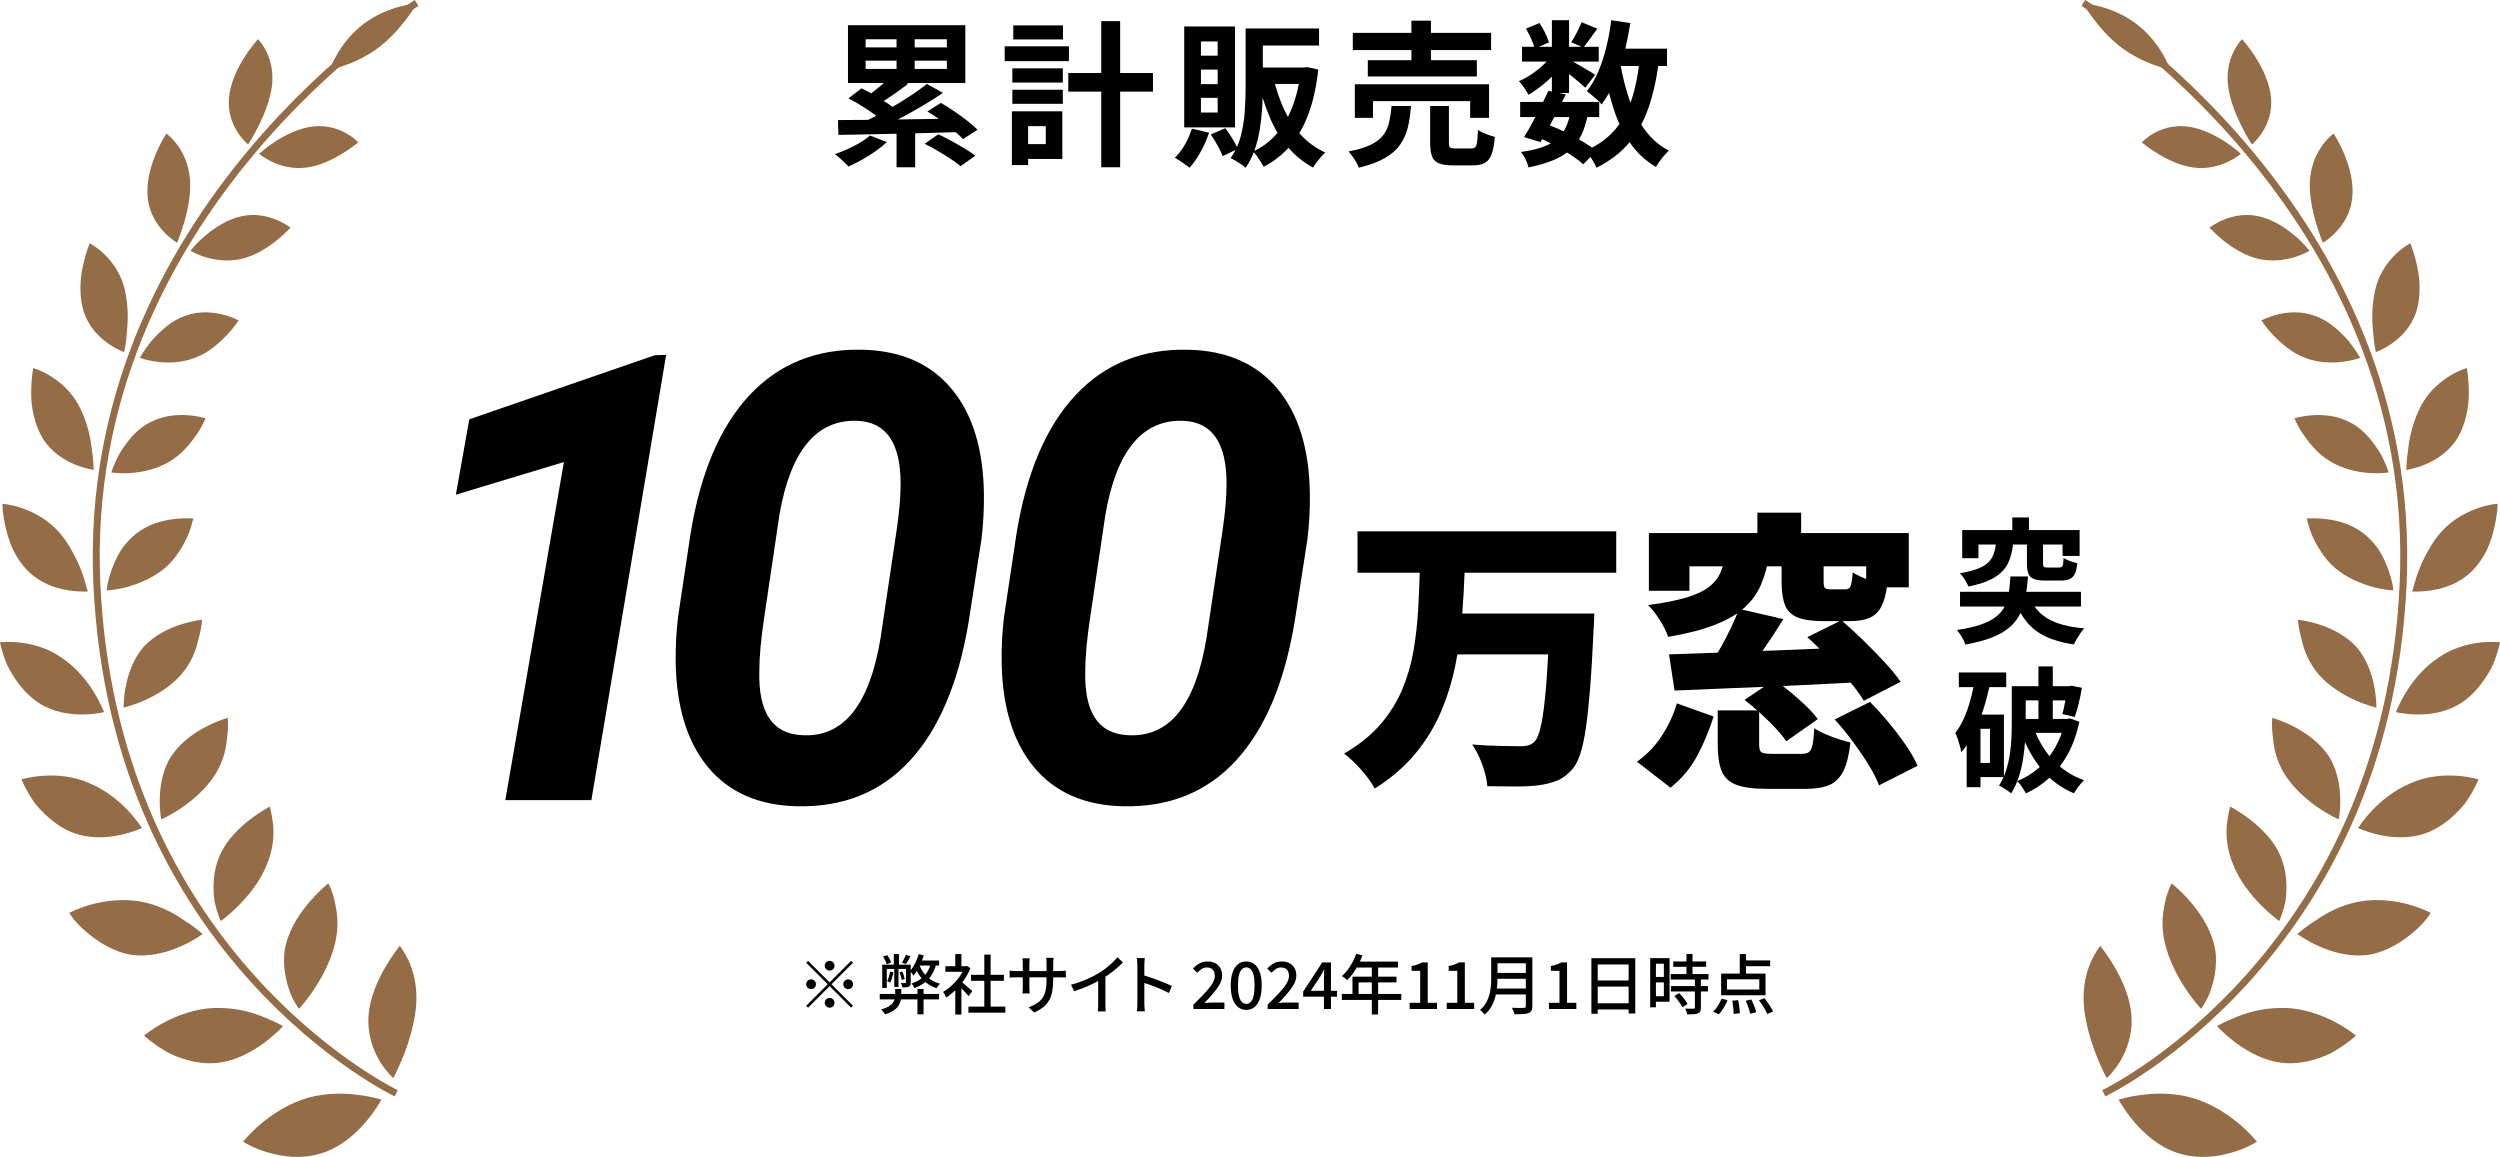 <?xml version="1.0" encoding="UTF-8"?><svg id="_レイヤー_2" xmlns="http://www.w3.org/2000/svg" viewBox="0 0 384 177.7"><defs><style>.cls-1{fill:#946c45;}</style></defs><g id="_レイアウト"><path d="M127.43,150.892l3.3-3.3.29.29-3.3,3.3,3.3,3.3-.29.29-3.3-3.3-3.31,3.31-.29-.29,3.31-3.31-3.3-3.3.29-.29,3.3,3.3ZM125.33,151.182c0,.207-.073.384-.22.53-.147.147-.324.22-.53.22s-.383-.073-.53-.22c-.147-.146-.22-.323-.22-.53,0-.207.073-.383.22-.53.146-.147.323-.22.53-.22s.383.073.53.22c.146.147.22.323.22.53ZM127.43,149.082c-.207,0-.383-.073-.53-.22-.147-.147-.22-.323-.22-.53,0-.207.073-.383.22-.53.146-.146.323-.22.53-.22s.383.073.53.22c.147.147.22.323.22.53,0,.207-.073.383-.22.53-.146.147-.323.22-.53.22ZM127.43,153.282c.207,0,.383.073.53.22.147.147.22.323.22.53s-.073.383-.22.53c-.146.147-.323.22-.53.22s-.383-.073-.53-.22c-.147-.146-.22-.323-.22-.53s.073-.383.22-.53c.146-.147.323-.22.53-.22ZM129.53,151.182c0-.207.073-.383.22-.53.147-.147.323-.22.53-.22.207,0,.383.073.53.22.146.147.22.323.22.53,0,.207-.074.384-.22.53-.146.147-.323.22-.53.22-.207,0-.383-.073-.53-.22-.146-.146-.22-.323-.22-.53Z"/><path d="M135.13,152.672h9.11v.84h-9.11v-.84ZM137.5,151.912h.93v.94c0,.273-.028.547-.085.82-.057.273-.168.54-.335.8-.167.26-.417.503-.75.73-.334.227-.773.427-1.32.6-.04-.073-.095-.157-.165-.25-.07-.093-.142-.185-.215-.275-.073-.09-.146-.162-.22-.215.48-.14.865-.298,1.155-.475.29-.177.507-.365.65-.565.144-.2.238-.4.285-.6.046-.2.07-.396.07-.59v-.92ZM135.51,148.172h3.96v.66h-3.26v2.91h-.7v-3.57ZM135.64,146.932l.64-.23c.12.173.238.367.355.58s.198.4.245.56l-.68.27c-.04-.16-.113-.35-.22-.57-.106-.22-.22-.423-.34-.61ZM136.72,149.232l.51.12c-.053.28-.123.565-.21.855-.086.29-.18.535-.28.735-.054-.033-.128-.075-.225-.125-.097-.05-.178-.085-.245-.105.107-.213.197-.448.27-.705.073-.257.133-.515.18-.775ZM137.29,146.542h.79v2.04h-.07v3.01h-.65v-3.01h-.07v-2.04ZM138.17,149.342l.43-.11c.08.18.155.378.225.595.07.217.118.398.145.545l-.46.15c-.027-.153-.072-.342-.135-.565-.063-.223-.131-.428-.205-.615ZM139.16,148.172h.73v2.71c0,.173-.019.313-.055.42-.037.107-.111.187-.225.24-.12.06-.262.095-.425.105-.163.01-.358.015-.585.015-.013-.093-.04-.205-.08-.335s-.084-.242-.13-.335c.16,0,.298.002.415.005.117.003.198.002.245-.005.073,0,.11-.04.11-.12v-2.7ZM139.15,146.662l.69.23c-.107.22-.222.435-.345.645-.124.21-.235.392-.335.545l-.62-.21c.1-.16.208-.357.325-.59.117-.233.211-.44.285-.62ZM141.13,146.542l.77.22c-.12.373-.265.75-.435,1.13s-.354.74-.55,1.08-.398.64-.605.9c-.033-.053-.08-.127-.14-.22-.06-.093-.124-.187-.19-.28-.066-.093-.126-.167-.18-.22.28-.333.535-.732.765-1.195.23-.463.418-.935.565-1.415ZM142.98,147.872l.85.08c-.227.993-.622,1.795-1.185,2.405s-1.295,1.085-2.195,1.425c-.02-.06-.055-.135-.105-.225-.05-.09-.105-.18-.165-.27-.06-.09-.113-.162-.16-.215.807-.266,1.458-.66,1.955-1.18s.832-1.193,1.005-2.02ZM141.22,148.232c.253.693.648,1.292,1.185,1.795.537.503,1.195.862,1.975,1.075-.087.08-.182.188-.285.325-.104.137-.182.259-.235.365-.827-.273-1.519-.7-2.075-1.28-.557-.58-.985-1.283-1.285-2.11l.72-.17ZM141.07,147.542h3.18v.76h-3.55l.37-.76ZM140.92,151.912h.94v3.89h-.94v-3.89Z"/><path d="M148.17,148.412h.18l.18-.04.53.35c-.253.627-.58,1.227-.98,1.8s-.838,1.092-1.315,1.555c-.477.464-.959.849-1.445,1.155-.027-.087-.068-.187-.125-.3-.057-.113-.115-.223-.175-.33-.06-.107-.117-.187-.17-.24.46-.26.907-.588,1.34-.985.434-.397.824-.837,1.17-1.32.346-.483.616-.972.81-1.465v-.18ZM145.21,148.412h3.3v.86h-3.3v-.86ZM146.73,146.542h.94v2.28h-.94v-2.28ZM146.73,151.582l.94-1.12v5.37h-.94v-4.25ZM147.57,150.722c.093.06.221.16.385.3s.34.292.53.455c.19.163.363.313.52.45.156.137.271.239.345.305l-.58.77c-.093-.12-.213-.262-.36-.425-.146-.163-.305-.332-.475-.505-.17-.173-.334-.338-.49-.495-.157-.156-.289-.281-.395-.375l.52-.48ZM148.75,154.612h5.67v.93h-5.67v-.93ZM149.15,149.732h5.05v.92h-5.05v-.92ZM151.19,146.622h.97v8.44h-.97v-8.44Z"/><path d="M155.08,149.072c.047.013.122.025.225.035s.227.02.37.03c.143.01.291.015.445.015h6.59c.247,0,.452-.007.615-.02.163-.013.291-.027.385-.04v1.06c-.08-.007-.205-.013-.375-.02-.17-.007-.375-.01-.615-.01h-6.6c-.153,0-.3.002-.44.005-.14.003-.262.008-.365.015-.104.007-.182.013-.235.02v-1.09ZM158.17,147.202c-.007.067-.019.17-.035.31s-.025.303-.025.49v3.62c0,.133.003.267.01.4.007.133.013.25.02.35s.013.173.02.22h-1.11c.006-.047.013-.12.02-.22.006-.1.013-.215.02-.345.006-.13.01-.265.01-.405v-3.62c0-.127-.005-.26-.015-.4-.01-.14-.025-.273-.045-.4h1.13ZM161.77,150.462c0,.647-.043,1.225-.13,1.735s-.237.967-.45,1.37c-.214.403-.51.763-.89,1.08s-.864.608-1.45.875l-.85-.8c.467-.173.874-.367,1.22-.58.347-.213.633-.475.86-.785s.395-.695.505-1.155c.11-.46.165-1.02.165-1.68v-2.53c0-.2-.005-.377-.015-.53-.01-.153-.022-.267-.035-.34h1.13c-.007.073-.019.187-.035.34-.017.153-.025.33-.025.53v2.47Z"/><path d="M164.5,151.252c.88-.233,1.688-.512,2.425-.835.736-.323,1.381-.658,1.935-1.005.353-.213.698-.453,1.035-.72.337-.266.655-.543.955-.83.3-.287.563-.563.79-.83l.84.8c-.293.3-.61.597-.95.89-.34.293-.698.575-1.075.845-.376.27-.762.525-1.155.765-.367.227-.784.455-1.25.685-.467.23-.96.45-1.48.66-.52.21-1.047.398-1.58.565l-.49-.99ZM168.681,149.932l1.11-.29v4.53c0,.134.002.278.005.435.003.157.01.302.02.435.01.133.025.236.045.31h-1.24c.007-.073.017-.177.03-.31.013-.133.021-.278.025-.435.003-.157.005-.302.005-.435v-4.24Z"/><path d="M174.701,154.062v-5.78c0-.16-.007-.345-.02-.555-.014-.21-.037-.398-.07-.565h1.23c-.014.16-.029.343-.045.55-.017.207-.025.397-.025.57v5.78c0,.107.003.237.01.39.006.153.017.308.03.465.013.156.027.298.04.425h-1.23c.027-.173.046-.382.06-.625.013-.243.02-.462.02-.655ZM175.541,149.772c.327.093.693.208,1.1.345.407.137.816.283,1.23.44.414.157.807.312,1.18.465.373.153.69.293.95.42l-.45,1.09c-.28-.153-.595-.308-.945-.465-.35-.156-.708-.308-1.075-.455-.367-.147-.722-.28-1.065-.4-.344-.12-.652-.223-.925-.31v-1.13Z"/><path d="M183.31,154.982v-.67c.687-.673,1.275-1.271,1.765-1.795.49-.523.865-.997,1.125-1.42.26-.423.39-.822.39-1.195,0-.267-.045-.497-.135-.69-.09-.193-.227-.343-.41-.45-.183-.107-.415-.16-.695-.16-.287,0-.55.082-.79.245-.24.163-.46.355-.66.575l-.65-.64c.313-.347.645-.617.995-.81.35-.193.768-.29,1.255-.29.447,0,.837.09,1.17.27.334.18.592.432.775.755.183.323.275.702.275,1.135,0,.433-.122.873-.365,1.32-.243.447-.572.91-.985,1.39-.414.48-.877.987-1.39,1.52.193-.02.398-.038.615-.055.216-.017.415-.025.595-.025h1.88v.99h-4.76Z"/><path d="M191.43,155.122c-.493,0-.918-.145-1.275-.435-.356-.29-.632-.713-.825-1.27s-.29-1.238-.29-2.045c0-.807.096-1.483.29-2.03.193-.547.469-.96.825-1.24s.782-.42,1.275-.42c.487,0,.907.14,1.26.42.353.28.626.693.82,1.24.193.547.29,1.224.29,2.03,0,.807-.097,1.488-.29,2.045s-.467.98-.82,1.27c-.354.29-.773.435-1.26.435ZM191.43,154.202c.247,0,.467-.093.66-.28.193-.187.343-.486.45-.9.106-.413.16-.963.16-1.65,0-.687-.053-1.232-.16-1.635-.107-.403-.257-.695-.45-.875s-.414-.27-.66-.27-.467.09-.66.27c-.194.18-.345.472-.455.875-.11.403-.165.948-.165,1.635,0,.687.055,1.237.165,1.65.11.413.261.713.455.9.193.187.413.28.66.28Z"/><path d="M194.709,154.982v-.67c.687-.673,1.275-1.271,1.765-1.795.49-.523.865-.997,1.125-1.42.26-.423.39-.822.39-1.195,0-.267-.045-.497-.135-.69-.09-.193-.227-.343-.41-.45-.183-.107-.415-.16-.695-.16-.287,0-.55.082-.79.245-.24.163-.46.355-.66.575l-.65-.64c.313-.347.645-.617.995-.81.35-.193.768-.29,1.255-.29.447,0,.837.09,1.17.27.334.18.592.432.775.755.183.323.275.702.275,1.135,0,.433-.122.873-.365,1.32-.243.447-.572.91-.985,1.39-.414.48-.877.987-1.39,1.52.193-.02.398-.038.615-.055.216-.017.415-.025.595-.025h1.88v.99h-4.76Z"/><path d="M203.359,154.982v-4.6c0-.2.006-.442.02-.725.013-.283.023-.522.03-.715h-.04c-.093.173-.188.349-.285.525-.097.177-.199.358-.305.545l-1.44,2.18h4.03v.9h-5.2v-.78l2.93-4.49h1.34v7.16h-1.08Z"/><path d="M206.109,152.672h9.13v.92h-9.13v-.92ZM208.319,146.502l.96.25c-.187.487-.403.965-.65,1.435-.247.47-.513.905-.8,1.305-.287.4-.587.75-.9,1.05-.06-.053-.138-.12-.235-.2s-.197-.158-.3-.235c-.104-.077-.195-.135-.275-.175.313-.273.606-.592.88-.955.273-.363.521-.757.745-1.18.223-.423.415-.855.575-1.295ZM207.739,150.012h6.76v.88h-5.82v2.25h-.94v-3.13ZM208.319,147.702h6.41v.91h-6.87l.46-.91ZM210.709,148.172h.97v7.65h-.97v-7.65Z"/><path d="M216.519,154.982v-.95h1.62v-4.92h-1.32v-.73c.347-.067.648-.145.905-.235.256-.09.491-.198.705-.325h.87v6.21h1.43v.95h-4.21Z"/><path d="M222.219,154.982v-.95h1.62v-4.92h-1.32v-.73c.347-.067.648-.145.905-.235.256-.09.491-.198.705-.325h.87v6.21h1.43v.95h-4.21Z"/><path d="M229.048,147.042h.97v3.19c0,.433-.023.898-.07,1.395-.046.497-.137.998-.27,1.505-.133.507-.33.992-.59,1.455-.26.463-.607.878-1.04,1.245-.047-.067-.113-.145-.2-.235-.086-.09-.176-.177-.27-.26-.093-.083-.176-.148-.25-.195.394-.34.705-.713.935-1.12.23-.407.402-.827.515-1.26s.187-.867.22-1.3c.033-.433.05-.847.05-1.24v-3.18ZM229.608,151.842h5.17v.91h-5.17v-.91ZM229.678,147.042h5.12v.92h-5.12v-.92ZM229.678,149.442h5.16v.9h-5.16v-.9ZM234.368,147.042h1v7.49c0,.307-.045.541-.135.705-.09.163-.238.285-.445.365-.214.087-.495.14-.845.16s-.791.03-1.325.03c-.013-.1-.043-.21-.09-.33-.047-.12-.095-.24-.145-.36-.05-.12-.102-.223-.155-.31.26.013.515.022.765.025.25.003.47.003.66,0,.19-.003.325-.005.405-.005.113,0,.193-.021.24-.065.046-.043.07-.118.07-.225v-7.48Z"/><path d="M237.918,154.982v-.95h1.62v-4.92h-1.32v-.73c.347-.067.648-.145.905-.235.256-.09.491-.198.705-.325h.87v6.21h1.43v.95h-4.21Z"/><path d="M244.438,147.182h6.74v8.49h-1.02v-7.53h-4.75v7.57h-.97v-8.53ZM245.078,154.102h5.52v.95h-5.52v-.95ZM245.088,150.602h5.5v.94h-5.5v-.94Z"/><path d="M253.468,147.172h.88v7.55h-.88v-7.55ZM253.918,147.172h2.53v6.69h-2.53v-.85h1.65v-4.98h-1.65v-.86ZM253.968,150.052h2.02v.84h-2.02v-.84ZM256.628,149.612h5.8v.84h-5.8v-.84ZM256.658,151.462h5.68v.83h-5.68v-.83ZM257.008,147.682h5.06v.82h-5.06v-.82ZM257.178,152.982l.76-.44c.16.167.323.35.49.55.167.2.32.398.46.595.14.197.247.375.32.535l-.81.49c-.066-.16-.165-.342-.295-.545s-.275-.408-.435-.615c-.16-.207-.323-.396-.49-.57ZM260.338,150.362h.92v4.41c0,.24-.032.43-.095.57s-.182.243-.355.31c-.173.073-.394.118-.66.135-.267.016-.597.025-.99.025-.02-.127-.06-.275-.12-.445s-.124-.318-.19-.445c.287.007.551.012.795.015.243.004.405.005.485.005.08-.006.135-.021.165-.045.03-.023.045-.072.045-.145v-4.39ZM259.038,146.532h.93v3.61h-.93v-3.61Z"/><path d="M264.448,153.392l.9.23c-.153.393-.35.788-.59,1.185-.24.397-.494.728-.76.995l-.87-.42c.26-.227.507-.523.74-.89.233-.367.426-.733.58-1.1ZM264.368,149.542h6.82v3.33h-6.82v-3.33ZM265.268,150.422v1.57h4.96v-1.57h-4.96ZM266.078,153.702l.9-.08c.046.213.09.445.13.695s.072.489.095.715.038.423.045.59l-.96.12c0-.167-.008-.367-.025-.6s-.042-.477-.075-.73c-.033-.253-.07-.49-.11-.71ZM267.228,146.542h.96v3.44h-.96v-3.44ZM267.668,147.522h4.23v.89h-4.23v-.89ZM268.138,153.712l.87-.19c.1.207.2.428.3.665.1.237.191.467.275.69s.142.422.175.595l-.92.24c-.033-.173-.086-.375-.16-.605-.074-.23-.157-.468-.25-.715-.094-.247-.19-.473-.29-.68ZM270.178,153.642l.85-.32c.167.213.337.443.51.69.173.247.332.49.475.73.143.24.255.453.335.64l-.9.37c-.074-.193-.179-.412-.315-.655-.137-.243-.289-.493-.455-.75-.167-.257-.334-.492-.5-.705Z"/><path d="M133.632,20.817l2.592,1.008c-.512.48-1.1.952-1.764,1.416s-1.352.896-2.064,1.296c-.712.4-1.396.744-2.052,1.032-.16-.16-.368-.364-.624-.612-.256-.248-.516-.488-.78-.72-.264-.232-.5-.42-.708-.564.992-.336,1.98-.756,2.964-1.26.984-.504,1.796-1.036,2.436-1.596ZM128.712,18.441c1.152,0,2.452-.008,3.9-.024,1.448-.016,2.988-.036,4.62-.06,1.632-.024,3.308-.048,5.028-.072,1.72-.024,3.428-.044,5.124-.06l-.144,2.064c-1.68.048-3.364.096-5.052.144-1.688.048-3.336.088-4.944.12-1.608.032-3.128.064-4.56.096-1.432.032-2.732.056-3.9.072l-.072-2.28ZM130.248,3.873h18.024v8.88h-18.024V3.873ZM130.32,15.105l2.016-1.536c.607.288,1.251.632,1.932,1.032.68.4,1.332.8,1.956,1.2.624.4,1.136.784,1.536,1.152l-2.184,1.68c-.352-.352-.824-.74-1.416-1.164-.592-.424-1.224-.844-1.896-1.26-.672-.416-1.32-.784-1.944-1.104ZM136.896,11.649l2.592,1.224c-.768.592-1.564,1.172-2.388,1.74-.824.568-1.58,1.044-2.268,1.428l-1.92-1.08c.448-.288.916-.624,1.404-1.008.488-.384.96-.776,1.416-1.176.456-.4.844-.776,1.164-1.128ZM132.96,6.033v1.248h12.48v-1.248h-12.48ZM132.96,9.321v1.272h12.48v-1.272h-12.48ZM142.368,12.897l2.472,1.368c-1.008.688-2.096,1.376-3.264,2.064-1.168.688-2.34,1.336-3.516,1.944-1.176.608-2.276,1.136-3.3,1.584l-1.8-1.272c.784-.352,1.596-.756,2.436-1.212.84-.456,1.684-.94,2.532-1.452.848-.512,1.652-1.024,2.412-1.536.76-.512,1.436-1.008,2.028-1.488ZM137.712,4.881h2.784v6.696h-2.784v-6.696ZM137.712,19.305h2.856v6.384h-2.856v-6.384ZM142.032,22.089l2.088-1.464c.624.288,1.288.624,1.992,1.008.704.384,1.388.776,2.052,1.176.664.4,1.212.768,1.644,1.104l-2.256,1.608c-.384-.32-.888-.688-1.512-1.104-.624-.416-1.288-.828-1.992-1.236-.705-.408-1.376-.772-2.016-1.092ZM142.44,17.121l2.088-1.32c.64.368,1.316.796,2.028,1.284.712.488,1.384.976,2.016,1.464.632.488,1.156.948,1.572,1.38l-2.232,1.44c-.368-.416-.86-.876-1.476-1.38-.616-.504-1.272-1.012-1.968-1.524-.696-.512-1.372-.96-2.028-1.344Z"/><path d="M154.32,7.113h9.864v2.28h-9.864v-2.28ZM155.424,17.097h2.496v8.256h-2.496v-8.256ZM155.496,10.497h7.752v2.184h-7.752v-2.184ZM155.496,13.785h7.752v2.16h-7.752v-2.16ZM155.64,3.897h7.632v2.16h-7.632v-2.16ZM156.816,17.097h6.36v7.32h-6.36v-2.28h3.816v-2.76h-3.816v-2.28ZM164.088,11.217h13.008v2.856h-13.008v-2.856ZM169.152,3.249h2.904v22.44h-2.904V3.249Z"/><path d="M183.072,19.761l2.64.624c-.336,1.008-.772,1.996-1.308,2.964-.536.968-1.1,1.772-1.692,2.412-.176-.144-.4-.312-.672-.504-.272-.192-.552-.384-.84-.576-.288-.192-.537-.344-.744-.456.576-.544,1.092-1.216,1.548-2.016.456-.8.812-1.616,1.068-2.448ZM181.896,4.065h7.8v15.504h-7.8V4.065ZM184.464,6.369v2.184h2.568v-2.184h-2.568ZM184.464,10.689v2.232h2.568v-2.232h-2.568ZM184.464,15.033v2.256h2.568v-2.256h-2.568ZM185.976,20.649l2.232-.96c.368.48.732,1.016,1.092,1.608.36.592.636,1.112.828,1.56l-2.328,1.128c-.16-.448-.416-.988-.768-1.62-.353-.632-.705-1.204-1.056-1.716ZM191.328,4.377h2.64v9.072c0,.96-.032,1.984-.096,3.072-.064,1.088-.184,2.188-.36,3.3-.176,1.112-.44,2.176-.792,3.192-.353,1.016-.816,1.932-1.392,2.748-.16-.144-.384-.316-.672-.516-.288-.2-.58-.388-.876-.564-.296-.176-.548-.312-.756-.408.72-.992,1.24-2.112,1.56-3.36.32-1.248.524-2.52.612-3.816s.132-2.512.132-3.648V4.377ZM192.168,4.377h10.44v2.616h-10.44v-2.616ZM199.8,10.377h.504l.48-.072,1.704.384c-.288,2.608-.792,4.88-1.512,6.816-.72,1.936-1.648,3.564-2.784,4.884-1.136,1.32-2.496,2.396-4.08,3.228-.128-.224-.284-.484-.468-.78-.184-.296-.38-.588-.588-.876-.208-.288-.408-.52-.6-.696,1.376-.608,2.568-1.488,3.576-2.64,1.008-1.152,1.832-2.552,2.472-4.2.64-1.648,1.072-3.504,1.296-5.568v-.48ZM192.912,10.377h7.584v2.52h-7.584v-2.52ZM195.648,12.153c.4,1.696.944,3.28,1.632,4.752.688,1.472,1.552,2.764,2.592,3.876,1.04,1.112,2.271,1.996,3.696,2.652-.208.176-.432.4-.672.672-.24.272-.468.552-.684.84-.216.288-.388.552-.516.792-1.504-.816-2.8-1.864-3.888-3.144-1.088-1.28-1.992-2.756-2.712-4.428-.72-1.672-1.312-3.508-1.776-5.508l2.328-.504Z"/><path d="M213.745,16.281h2.976c-.08,1.2-.24,2.296-.48,3.288-.24.992-.636,1.88-1.188,2.664-.552.784-1.336,1.468-2.352,2.052-1.016.584-2.348,1.076-3.996,1.476-.081-.256-.208-.536-.384-.84-.176-.304-.372-.604-.588-.9-.216-.296-.42-.548-.612-.756,1.44-.272,2.583-.616,3.432-1.032.848-.416,1.488-.912,1.92-1.488.432-.576.732-1.232.9-1.968.168-.736.291-1.568.372-2.496ZM207.792,5.049h21.24v2.64h-21.24v-2.64ZM208.104,12.945h20.616v5.16h-2.904v-2.568h-14.928v2.568h-2.784v-5.16ZM210.096,9.249h16.752v2.496h-16.752v-2.496ZM216.792,3.177h3v7.464h-3V3.177ZM219.672,16.281h2.88v5.664c0,.368.06.604.18.708.12.104.396.156.828.156h2.424c.272,0,.476-.068.612-.204.136-.136.232-.408.288-.816s.1-1.02.132-1.836c.192.144.444.288.756.432.312.144.632.268.96.372.328.104.62.196.876.276-.096,1.152-.264,2.044-.504,2.676-.24.632-.584,1.072-1.032,1.32-.448.248-1.056.372-1.824.372h-3.096c-.928,0-1.644-.104-2.148-.312-.504-.208-.852-.564-1.044-1.068-.192-.504-.288-1.188-.288-2.052v-5.688Z"/><path d="M238.44,8.313l1.848,1.128c-.384.64-.884,1.28-1.5,1.92-.616.64-1.272,1.236-1.968,1.788s-1.38,1.02-2.052,1.404c-.16-.304-.38-.664-.66-1.08-.28-.416-.548-.752-.804-1.008.64-.272,1.288-.628,1.944-1.068.656-.44,1.268-.928,1.836-1.464.567-.536,1.02-1.076,1.356-1.62ZM233.496,15.657h12.144v2.328h-12.144v-2.328ZM241.224,17.265l2.664.24c-.224,1.264-.556,2.348-.996,3.252-.44.904-1.024,1.672-1.752,2.304s-1.612,1.16-2.652,1.584c-1.04.424-2.28.78-3.72,1.068-.08-.4-.232-.824-.456-1.272-.225-.448-.456-.816-.696-1.104,1.584-.208,2.892-.536,3.924-.984,1.032-.448,1.844-1.08,2.436-1.896.592-.816,1.008-1.88,1.248-3.192ZM233.784,7.185h11.784v2.28h-11.784v-2.28ZM237.84,13.953l2.664.552c-.4.832-.828,1.688-1.284,2.568-.456.88-.908,1.732-1.356,2.556-.448.824-.864,1.556-1.248,2.196l-2.52-.768c.384-.608.796-1.32,1.236-2.136.439-.816.879-1.66,1.32-2.532.44-.872.836-1.684,1.188-2.436ZM234.384,4.401l2.064-.864c.32.448.616.952.888,1.512.272.56.464,1.048.576,1.464l-2.208.96c-.08-.416-.248-.912-.504-1.488-.256-.576-.528-1.104-.816-1.584ZM236.208,21.081l1.536-1.944c.944.352,1.884.76,2.82,1.224.936.464,1.808.94,2.616,1.428.808.488,1.484.956,2.028,1.404l-2.016,2.04c-.496-.448-1.12-.92-1.872-1.416-.752-.496-1.568-.98-2.448-1.452-.88-.472-1.768-.9-2.664-1.284ZM238.368,3.105h2.64v11.184h-2.64V3.105ZM240.768,9.009c.224.112.532.28.924.504.392.224.816.468,1.272.732.456.264.872.508,1.248.732.375.224.644.392.804.504l-1.512,1.992c-.224-.208-.512-.464-.864-.768-.352-.304-.728-.616-1.128-.936-.4-.32-.784-.624-1.152-.912-.368-.288-.688-.52-.96-.696l1.368-1.152ZM242.928,3.417l2.424.984c-.384.528-.764,1.052-1.14,1.572-.376.52-.716.964-1.02,1.332l-1.848-.816c.272-.416.56-.916.864-1.5.304-.584.543-1.108.72-1.572ZM251.856,9.105l2.952.288c-.352,2.736-.892,5.144-1.62,7.224-.729,2.08-1.732,3.872-3.012,5.376-1.28,1.504-2.928,2.76-4.944,3.768-.096-.224-.24-.504-.432-.84-.192-.336-.4-.668-.624-.996-.224-.328-.432-.588-.624-.78,1.824-.8,3.3-1.84,4.428-3.12,1.128-1.28,1.996-2.828,2.604-4.644.608-1.816,1.032-3.908,1.272-6.276ZM247.488,3.105l2.928.432c-.256,1.648-.584,3.244-.984,4.788-.4,1.544-.884,2.968-1.452,4.272-.568,1.304-1.229,2.452-1.98,3.444-.144-.192-.353-.416-.624-.672-.272-.256-.561-.508-.864-.756-.304-.248-.56-.452-.768-.612.672-.832,1.252-1.82,1.74-2.964.488-1.144.9-2.392,1.236-3.744.336-1.352.592-2.748.768-4.188ZM248.856,9.609c.336,2.016.808,3.912,1.416,5.688.608,1.776,1.408,3.336,2.4,4.68.992,1.344,2.216,2.4,3.672,3.168-.208.176-.44.412-.696.708-.256.296-.5.604-.732.924-.232.32-.42.608-.564.864-1.616-.96-2.948-2.2-3.996-3.72-1.048-1.52-1.893-3.284-2.532-5.292-.64-2.008-1.16-4.204-1.56-6.588l2.592-.432ZM247.224,7.473h8.832v2.664h-8.832v-2.664Z"/><path d="M218.102,87.074h6.899c-.09,2.539-.232,5.093-.426,7.661-.194,2.569-.545,5.085-1.053,7.549-.508,2.464-1.248,4.831-2.217,7.101-.971,2.27-2.278,4.398-3.92,6.384-1.643,1.986-3.718,3.77-6.227,5.354-.478-.896-1.165-1.852-2.061-2.867-.896-1.016-1.777-1.851-2.644-2.509,2.27-1.314,4.122-2.8,5.555-4.458s2.554-3.442,3.36-5.354c.806-1.911,1.389-3.912,1.747-6.003.358-2.09.597-4.218.717-6.384.119-2.165.208-4.323.269-6.474ZM208.515,81.608h39.737v6.362h-39.737v-6.362ZM223.03,94.241h17.382v6.272h-17.382v-6.272ZM238.038,94.241h6.854c-.03.687-.052,1.254-.067,1.702s-.038.806-.067,1.075c-.15,3.375-.321,6.272-.515,8.691-.195,2.419-.411,4.451-.65,6.093-.239,1.643-.523,2.964-.851,3.965-.329,1.001-.717,1.77-1.165,2.307-.747.866-1.539,1.471-2.375,1.814-.836.343-1.808.589-2.912.739-.926.119-2.099.179-3.517.179-1.419,0-2.86-.015-4.323-.045-.061-.926-.307-2.001-.739-3.226-.434-1.224-.963-2.285-1.59-3.181,1.493.12,2.919.195,4.278.224,1.358.03,2.381.045,3.069.045.477,0,.88-.037,1.209-.112.328-.074.642-.246.941-.515.448-.388.821-1.299,1.12-2.733.298-1.434.552-3.464.761-6.093.208-2.628.388-5.914.538-9.856v-1.075Z"/><path d="M257.571,108.04l5.645,2.016c-.658,2.091-1.494,4.092-2.509,6.003-1.016,1.911-2.39,3.554-4.122,4.928l-5.152-3.987c1.493-1.045,2.755-2.352,3.786-3.92s1.814-3.248,2.352-5.04ZM265.008,85.416h6.72c-.269,1.613-.68,3.069-1.232,4.368-.553,1.299-1.374,2.457-2.464,3.472-1.091,1.016-2.591,1.904-4.502,2.666-1.912.762-4.346,1.396-7.302,1.904-.24-.746-.665-1.605-1.277-2.576-.613-.97-1.217-1.74-1.814-2.307,2.449-.328,4.413-.717,5.891-1.165,1.479-.448,2.621-.978,3.427-1.59.806-.612,1.389-1.314,1.747-2.106.358-.791.627-1.68.807-2.666ZM253.27,81.877h39.917v8.333h-6.541v-3.226h-27.149v3.763h-6.227v-8.87ZM256.361,100.513c2.568-.09,5.502-.194,8.803-.314,3.3-.119,6.757-.253,10.371-.403,3.613-.149,7.152-.298,10.618-.448l-.179,5.421c-3.375.179-6.795.351-10.259.515-3.465.165-6.78.307-9.946.426-3.166.12-6.019.239-8.557.358l-.851-5.555ZM267.113,93.525l6.81,1.568c-.986,1.613-2.009,3.181-3.069,4.704-1.061,1.523-2.023,2.822-2.89,3.898l-5.286-1.568c.538-.806,1.082-1.702,1.635-2.688s1.076-1.994,1.568-3.024.903-1.994,1.232-2.89ZM263.843,109.115h6.362v5.242c0,.657.126,1.061.381,1.21.253.15.813.224,1.68.224h4.48c.478,0,.844-.09,1.098-.269.253-.179.44-.552.56-1.12.119-.567.208-1.418.269-2.554.418.299.956.59,1.613.874.656.284,1.344.545,2.061.784.717.239,1.344.419,1.882.538-.209,1.882-.568,3.338-1.075,4.368-.508,1.03-1.217,1.747-2.128,2.15s-2.128.605-3.651.605h-6.003c-2.031,0-3.592-.209-4.682-.627-1.09-.419-1.836-1.12-2.24-2.106s-.605-2.314-.605-3.987v-5.331ZM267.964,107.502l4.57-3.091c.776.538,1.59,1.158,2.441,1.859.851.702,1.658,1.419,2.419,2.15.761.732,1.366,1.411,1.814,2.038l-4.839,3.405c-.418-.627-.979-1.314-1.68-2.061-.702-.746-1.472-1.501-2.307-2.262-.836-.762-1.643-1.441-2.419-2.038ZM269.936,78.741h6.72v5.645h-6.72v-5.645ZM273.654,85.595h6.452v3.674c0,.568.067.918.201,1.053.135.134.44.202.918.202h2.195c.269,0,.478-.067.627-.202.149-.134.261-.388.336-.762.074-.373.141-.918.202-1.635.597.389,1.426.777,2.486,1.165,1.06.389,1.994.657,2.8.806-.179,1.404-.486,2.509-.918,3.315-.433.806-1.038,1.374-1.814,1.702-.777.329-1.777.493-3.001.493h-4.032c-1.763,0-3.107-.194-4.032-.582-.926-.388-1.561-1.023-1.904-1.904-.344-.881-.516-2.083-.516-3.606v-3.718ZM277.596,97.87l5.242-2.598c1.045.896,2.143,1.904,3.293,3.024,1.149,1.12,2.247,2.24,3.293,3.36,1.045,1.12,1.881,2.143,2.509,3.069l-5.645,2.912c-.538-.896-1.292-1.919-2.262-3.069-.971-1.149-2.016-2.314-3.136-3.494-1.12-1.18-2.218-2.247-3.293-3.203ZM281.808,110.504l5.421-2.688c.956.956,1.911,2.009,2.867,3.158.956,1.15,1.829,2.3,2.621,3.45.791,1.15,1.396,2.218,1.814,3.203l-5.914,3.002c-.358-.956-.896-2.016-1.613-3.181s-1.531-2.359-2.441-3.584c-.912-1.224-1.83-2.344-2.755-3.36Z"/><path d="M90.835,122.905h-13.219l9-51.938-16.594,5.016,2.062-11.578,28.5-9.844,1.734-.047-11.484,68.391Z"/><path d="M122.442,123.842c-5.906-.125-10.469-2.125-13.688-6-3.219-3.875-4.875-9.281-4.969-16.219-.031-2.312.094-4.625.375-6.938l1.922-12.797c1.531-9.312,4.547-16.375,9.047-21.188,4.5-4.812,10.266-7.14,17.297-6.984,5.906.125,10.477,2.117,13.711,5.977,3.234,3.86,4.898,9.242,4.992,16.148.031,2.344-.094,4.672-.375,6.984l-1.969,12.703c-1.563,9.375-4.57,16.477-9.023,21.305s-10.227,7.164-17.32,7.008ZM138.333,74.276c0-6.207-2.188-9.419-6.562-9.637-6.312-.281-10.329,4.522-12.047,14.41l-2.344,15.813c-.5,3.306-.75,6.051-.75,8.234-.157,6.332,2.016,9.606,6.516,9.825,6.344.406,10.375-4.537,12.094-14.831l2.484-16.655c.406-2.713.609-5.099.609-7.158Z"/><path d="M172.509,123.842c-5.906-.125-10.469-2.125-13.688-6-3.219-3.875-4.875-9.281-4.969-16.219-.031-2.312.094-4.625.375-6.938l1.922-12.797c1.531-9.312,4.547-16.375,9.047-21.188,4.5-4.812,10.266-7.14,17.297-6.984,5.906.125,10.477,2.117,13.711,5.977,3.234,3.86,4.898,9.242,4.992,16.148.031,2.344-.094,4.672-.375,6.984l-1.969,12.703c-1.563,9.375-4.57,16.477-9.023,21.305s-10.227,7.164-17.32,7.008ZM188.399,74.276c0-6.207-2.188-9.419-6.562-9.637-6.312-.281-10.329,4.522-12.047,14.41l-2.344,15.813c-.5,3.306-.75,6.051-.75,8.234-.157,6.332,2.016,9.606,6.516,9.825,6.344.406,10.375-4.537,12.094-14.831l2.484-16.655c.406-2.713.609-5.099.609-7.158Z"/><path d="M308.798,88.548h2.704c-.083,1.123-.208,2.16-.375,3.11-.166.95-.437,1.81-.811,2.579-.375.77-.905,1.46-1.591,2.07-.687.61-1.584,1.137-2.693,1.581-1.11.444-2.496.818-4.16,1.123-.056-.236-.156-.489-.302-.759-.146-.27-.305-.538-.478-.801-.174-.264-.343-.492-.51-.686,1.498-.222,2.731-.503,3.702-.842.971-.34,1.748-.742,2.33-1.206.583-.464,1.022-.998,1.321-1.602.298-.603.503-1.282.614-2.038.111-.756.194-1.598.25-2.527ZM306.594,83.39h2.642c-.097.874-.26,1.661-.489,2.361-.229.7-.59,1.328-1.082,1.882-.493.555-1.165,1.037-2.018,1.446-.853.409-1.952.746-3.297,1.009-.084-.208-.194-.437-.333-.686s-.294-.496-.468-.738c-.174-.242-.343-.447-.51-.614,1.151-.194,2.077-.43,2.777-.707.7-.277,1.238-.606,1.612-.988.375-.381.645-.818.812-1.31.167-.492.284-1.043.354-1.654ZM301.061,90.899h18.574v2.267h-18.574v-2.267ZM301.394,81.414h18.034v3.973h-2.621v-1.747h-12.917v2.101h-2.496v-4.326ZM309.09,79.479h2.558v3.37h-2.558v-3.37ZM311.689,91.647c.596,1.498,1.567,2.635,2.912,3.411,1.345.777,3.196,1.262,5.554,1.456-.194.194-.392.437-.593.728-.201.291-.392.589-.572.894-.181.305-.326.589-.437.853-1.706-.25-3.148-.655-4.326-1.217-1.179-.562-2.15-1.307-2.912-2.236-.763-.929-1.401-2.087-1.914-3.474l2.288-.416ZM311.336,83.39h2.476v3.162c0,.291.042.468.125.53.084.062.284.094.603.094h1.748c.263,0,.437-.09.52-.27.083-.18.138-.582.166-1.206.236.166.565.326.988.478.423.153.793.264,1.113.333-.07.707-.198,1.252-.385,1.633-.188.382-.451.648-.791.801-.34.153-.78.229-1.321.229h-2.434c-.749,0-1.328-.08-1.737-.239-.409-.159-.69-.43-.842-.811-.153-.381-.229-.898-.229-1.55v-3.183Z"/><path d="M303.328,104.46l2.351.499c-.264,1.317-.6,2.628-1.009,3.931-.409,1.304-.895,2.524-1.456,3.661-.562,1.137-1.217,2.136-1.966,2.995-.028-.222-.09-.52-.187-.894-.097-.374-.212-.752-.343-1.134-.132-.381-.26-.69-.385-.926.762-.984,1.386-2.191,1.872-3.619.485-1.428.859-2.933,1.123-4.514ZM300.874,103.295h7.28v2.246h-7.28v-2.246ZM302.08,109.764h2.122v11.149h-2.122v-11.149ZM303.12,109.764h4.68v9.589h-4.68v-2.163h2.538v-5.242h-2.538v-2.184ZM309.006,105.396h2.143v5.616c0,.79-.028,1.661-.083,2.61-.056.95-.16,1.914-.312,2.891-.153.978-.378,1.928-.676,2.85-.298.922-.69,1.758-1.175,2.506-.125-.125-.301-.264-.53-.416-.229-.153-.465-.305-.707-.458-.243-.153-.447-.264-.614-.333.444-.693.797-1.446,1.061-2.257.263-.811.46-1.65.593-2.517.131-.866.215-1.716.25-2.548.034-.832.052-1.608.052-2.33v-5.616ZM317.16,110.43h.395l.396-.083,1.435.52c-.388,1.858-.971,3.498-1.747,4.919-.777,1.422-1.709,2.635-2.798,3.64-1.089,1.005-2.312,1.82-3.671,2.444-.139-.278-.336-.607-.593-.988-.256-.382-.502-.683-.738-.905,1.207-.471,2.305-1.144,3.297-2.018.991-.874,1.833-1.914,2.527-3.12.693-1.206,1.192-2.551,1.498-4.035v-.374ZM310.088,105.396h8.071v2.184h-8.071v-2.184ZM310.4,110.43h7.01v2.142h-7.01v-2.142ZM312.459,111.99c.43,1.193,1.001,2.302,1.716,3.328.714,1.026,1.574,1.927,2.579,2.704,1.005.777,2.125,1.387,3.359,1.83-.167.153-.351.347-.551.582-.201.236-.388.479-.562.728-.174.25-.322.478-.447.686-1.969-.832-3.616-2.052-4.94-3.661-1.324-1.608-2.375-3.494-3.151-5.658l1.997-.541ZM313.104,102.359h2.205v9.298h-2.205v-9.298ZM317.514,105.396h.333l.374-.062,1.56.312c-.125.777-.288,1.574-.489,2.392-.201.818-.405,1.512-.613,2.08l-1.893-.437c.139-.499.277-1.12.416-1.862.139-.742.243-1.438.312-2.09v-.333Z"/><path class="cls-1" d="M37.337,175.368s1.031-1.325,2.805-2.805c1.775-1.487,4.258-3.106,7.197-3.953,2.897-.802,5.687-.701,7.754-.422,1.048.129,1.918.302,2.52.456.613.166.964.26.964.26,0,0-.798,1.54-2.342,3.368-1.549,1.819-3.809,3.915-6.855,4.87-1.481.467-3.001.606-4.448.545-1.429-.071-2.731-.366-3.874-.7-1.139-.336-2.089-.729-2.716-1.064-.641-.324-1.005-.555-1.005-.555Z"/><path class="cls-1" d="M61.412,145.282s-1.071,1.294-2.228,3.274c-1.151,1.981-2.405,4.692-2.577,7.501-.201,2.858.729,5.274,1.731,6.966.505.827,1.028,1.467,1.414,1.911.389.446.651.654.651.654,0,0,.845-1.516,1.688-3.725.854-2.205,1.705-5.145,1.857-7.863.067-1.4-.057-2.622-.283-3.663-.223-1.062-.541-2.002-.878-2.73-.686-1.437-1.375-2.325-1.375-2.325Z"/><path class="cls-1" d="M22.13,159.065s1.216-1.037,3.172-2.063c1.956-1.03,4.646-2.059,7.532-2.174,1.42-.036,2.865.059,4.123.317,1.269.247,2.403.612,3.351.991.933.393,1.749.735,2.3,1.01.554.275.861.467.861.467,0,0-1.096,1.238-2.93,2.594-1.814,1.332-4.46,2.853-7.41,3.076-1.481.118-2.926-.074-4.258-.431-1.32-.368-2.581-.853-3.542-1.452-1.971-1.158-3.2-2.336-3.2-2.336Z"/><path class="cls-1" d="M50.425,135.684s-1.251.996-2.696,2.631c-1.442,1.639-3.078,3.925-3.781,6.633-.378,1.375-.373,2.625-.264,3.829.121,1.193.4,2.293.718,3.226.302.95.709,1.664,1.006,2.171.299.506.509.785.509.785,0,0,1.135-1.204,2.38-3.096,1.267-1.908,2.575-4.407,3.197-7.095.304-1.338.38-2.565.323-3.649-.047-1.094-.282-1.998-.447-2.838-.376-1.634-.945-2.597-.945-2.597Z"/><path class="cls-1" d="M10.639,140.227s1.331-.733,3.344-1.289c2.007-.556,4.684-.94,7.533-.474,2.822.483,5.163,1.769,6.81,2.925,1.761,1.082,2.793,2.083,2.793,2.083,0,0-1.26.946-3.241,1.841-1.979.891-4.687,1.721-7.618,1.357-2.82-.434-5.267-2.035-6.997-3.528-1.777-1.469-2.624-2.915-2.624-2.915Z"/><path class="cls-1" d="M41.456,123.892s-1.354.687-3.016,1.955c-1.666,1.276-3.647,3.149-4.679,5.55-1.064,2.412-1.087,4.976-.826,6.926.37,1.877.975,3.145.975,3.145,0,0,1.291-.903,2.805-2.442,1.516-1.536,3.262-3.699,4.212-6.084,1.063-2.463,1.181-4.704,1.021-6.329-.207-1.599-.492-2.722-.492-2.722Z"/><path class="cls-1" d="M3.298,119.719s1.372-.435,3.357-.562c1.983-.131,4.58.037,7.03,1.123,1.257.533,2.446,1.216,3.441,1.963,1.006.743,1.859,1.538,2.549,2.269.69.731,1.218,1.399,1.573,1.886.345.492.561.785.561.785,0,0-1.36.642-3.375,1.078-2.001.424-4.653.628-7.26-.376-1.303-.5-2.47-1.256-3.486-2.111-.507-.427-.977-.879-1.407-1.334-.418-.458-.847-.909-1.142-1.366-1.234-1.82-1.843-3.355-1.843-3.355Z"/><path class="cls-1" d="M34.967,110.261s-1.387.385-3.153,1.276c-1.766.895-3.91,2.305-5.423,4.477-.726,1.073-1.138,2.205-1.427,3.331-.279,1.123-.394,2.224-.421,3.192-.03.968.027,1.802.09,2.39.053.595.156.925.156.925,0,0,1.367-.588,3.063-1.75,1.711-1.166,3.769-2.899,5.145-5.054.688-1.078,1.14-2.158,1.429-3.17.143-.506.247-.995.32-1.459.082-.468.087-.892.155-1.319.228-1.685.067-2.84.067-2.84Z"/><path class="cls-1" d="M0,98.66s1.349-.175,3.213.057c1.867.229,4.243.859,6.339,2.369,4.492,2.997,6.428,8.292,6.428,8.292,0,0-1.372.351-3.315.367-1.943.014-4.455-.314-6.714-1.779-2.261-1.464-3.835-3.799-4.827-5.761-.828-1.968-1.125-3.545-1.125-3.545Z"/><path class="cls-1" d="M31.034,95.202s-1.355.124-3.145.683c-1.79.561-4.024,1.569-5.792,3.43-3.24,3.662-3.107,9.368-3.107,9.368,0,0,1.385-.299,3.18-1.098,1.793-.795,4.002-2.081,5.636-3.944,1.634-1.867,2.373-3.947,2.7-5.568.487-1.662.528-2.871.528-2.871Z"/><path class="cls-1" d="M.382,77.385s1.279.073,2.957.65c1.659.571,3.816,1.639,5.56,3.518.877.939,1.564,1.992,2.135,3.038.611,1.047,1.082,2.091,1.435,3.018.355.926.589,1.738.742,2.319.192.577.277.926.277.926,0,0-1.331.105-3.17-.21-1.864-.313-4.142-1.072-6.01-2.92-.935-.924-1.674-2.032-2.256-3.175-.543-1.145-.895-2.328-1.152-3.392-.253-1.064-.393-2.009-.471-2.686-.057-.677-.047-1.085-.047-1.085Z"/><path class="cls-1" d="M29.695,79.647s-1.275-.127-3.031.09c-1.777.216-3.948.793-5.837,2.299-.939.753-1.725,1.669-2.342,2.623-.577.955-1.008,1.947-1.329,2.842-.319.896-.532,1.696-.653,2.27-.084.573-.103.92-.103.92,0,0,1.336-.054,3.102-.529,1.74-.476,4.005-1.36,5.813-2.9.903-.77,1.608-1.632,2.152-2.49.584-.856,1.043-1.706,1.362-2.464.326-.758.528-1.422.654-1.899.136-.485.212-.762.212-.762Z"/><path class="cls-1" d="M5.098,56.534s1.159.312,2.599,1.19c1.44.877,3.165,2.313,4.363,4.47,1.156,2.149,1.808,4.661,2.019,6.595.309,1.954.306,3.382.306,3.382,0,0-1.247-.151-2.861-.816-1.605-.665-3.609-1.86-4.972-4.027-1.283-2.146-1.803-4.899-1.76-7.042.003-2.154.307-3.753.307-3.753Z"/><path class="cls-1" d="M31.569,64.248s-1.144-.362-2.788-.473c-1.646-.108-3.793.042-5.859,1.159-2.104,1.105-3.495,3.035-4.513,4.655-.919,1.639-1.312,2.982-1.312,2.982,0,0,1.241.203,2.974.082,1.742-.118,3.942-.555,5.891-1.724,2.037-1.156,3.287-2.846,4.261-4.207.933-1.369,1.347-2.475,1.347-2.475Z"/><path class="cls-1" d="M13.78,37.378s1.006.493,2.143,1.571c1.153,1.082,2.453,2.753,3.115,5.043.616,2.272.685,4.823.472,6.742-.116,1.961-.435,3.347-.435,3.347,0,0-1.116-.375-2.461-1.313-1.339-.939-2.913-2.453-3.729-4.793-.732-2.296-.638-5.028-.158-7.067.219-1.031.48-1.916.686-2.544.2-.631.367-.987.367-.987Z"/><path class="cls-1" d="M36.645,49.216s-.986-.54-2.496-.916c-1.499-.368-3.517-.562-5.661.195-2.182.736-3.879,2.38-5.157,3.787-1.182,1.445-1.844,2.681-1.844,2.681,0,0,1.097.423,2.722.617,1.625.197,3.761.169,5.796-.652,2.125-.792,3.649-2.26,4.849-3.46.577-.609,1.022-1.171,1.32-1.583.299-.425.472-.668.472-.668Z"/><path class="cls-1" d="M25.567,20.514s.845.609,1.705,1.797c.873,1.197,1.716,2.929,1.913,5.244.173,2.297-.359,4.705-.88,6.571-.282.921-.558,1.71-.753,2.276-.222.565-.346.887-.346.887,0,0-.959-.536-2.017-1.651-1.048-1.11-2.236-2.836-2.484-5.164-.287-2.354.411-4.871,1.204-6.771.776-1.914,1.657-3.189,1.657-3.189Z"/><path class="cls-1" d="M44.626,34.97s-.816-.65-2.153-1.204c-1.328-.544-3.238-1.024-5.366-.553-2.15.455-4.153,1.757-5.567,2.979-.725.599-1.299,1.179-1.677,1.616-.384.451-.601.708-.601.708,0,0,.931.58,2.396,1.012,1.471.438,3.428.709,5.548.213,2.086-.519,3.913-1.716,5.249-2.777,1.315-1.07,2.171-1.994,2.171-1.994Z"/><path class="cls-1" d="M39.626,6.024s.689.673,1.29,1.897c.607,1.229,1.112,2.987.865,5.199-.257,2.206-1.19,4.459-2.043,6.174-.844,1.722-1.629,2.902-1.629,2.902,0,0-.796-.634-1.577-1.832-.772-1.194-1.545-2.974-1.374-5.24.173-2.262,1.269-4.571,2.351-6.275,1.08-1.708,2.117-2.827,2.117-2.827Z"/><path class="cls-1" d="M55.022,21.872s-2.561-2.861-6.805-2.459c-2.122.208-4.246,1.245-5.823,2.246-1.57,1.009-2.59,1.97-2.59,1.97,0,0,3.098,2.664,7.252,2.108,2.085-.264,4.045-1.248,5.521-2.143,1.469-.897,2.445-1.722,2.445-1.722Z"/><path class="cls-1" d="M64.051.547s-.553.932-1.517,2.223c-.97,1.289-2.341,2.94-4.133,4.344-1.798,1.397-3.701,2.3-5.198,2.842-1.49.543-2.547.742-2.547.742,0,0,.346-1.063,1.192-2.477.842-1.416,2.181-3.203,4.087-4.613,1.9-1.416,3.957-2.201,5.507-2.611,1.557-.414,2.609-.45,2.609-.45Z"/><path class="cls-1" d="M61.092,167.447c-0-0-.158-.075-.47-.238-4.693-2.448-42.678-23.81-45.205-77.429-1.347-28.572,10.853-50.777,23.415-65.866,6.28-7.542,12.648-13.299,17.442-17.167,2.397-1.934,4.401-3.396,5.803-4.373.701-.489,1.252-.856,1.627-1.1.375-.245.569-.364.569-.364l-.559-.909c-.031.02-13.03,8.013-25.703,23.231-12.671,15.214-25.025,37.685-23.661,66.6,1.36,28.876,12.921,48.538,24.143,60.952,11.222,12.417,22.096,17.608,22.138,17.628l.46-.964h-0Z"/><path class="cls-1" d="M346.663,175.368s-1.031-1.325-2.805-2.805c-1.775-1.487-4.258-3.106-7.197-3.953-2.897-.802-5.687-.701-7.754-.422-1.048.129-1.918.302-2.52.456-.613.166-.964.26-.964.26,0,0,.798,1.54,2.342,3.368,1.549,1.819,3.809,3.915,6.856,4.87,1.481.467,3.0.606,4.448.545,1.429-.071,2.731-.366,3.874-.7,1.139-.336,2.089-.729,2.716-1.064.642-.324,1.005-.555,1.005-.555Z"/><path class="cls-1" d="M322.588,145.282s1.071,1.294,2.228,3.274c1.151,1.981,2.405,4.692,2.577,7.501.201,2.858-.729,5.274-1.731,6.966-.504.827-1.027,1.467-1.414,1.911-.389.446-.651.654-.651.654,0,0-.845-1.516-1.688-3.725-.854-2.205-1.705-5.145-1.856-7.863-.068-1.4.057-2.622.283-3.663.223-1.062.541-2.002.878-2.73.686-1.437,1.375-2.325,1.375-2.325Z"/><path class="cls-1" d="M361.87,159.065s-1.216-1.037-3.172-2.063c-1.956-1.03-4.646-2.059-7.532-2.174-1.42-.036-2.865.059-4.123.317-1.268.247-2.403.612-3.351.991-.933.393-1.749.735-2.3,1.01-.554.275-.861.467-.861.467,0,0,1.096,1.238,2.93,2.594,1.814,1.332,4.46,2.853,7.41,3.076,1.481.118,2.926-.074,4.258-.431,1.32-.368,2.581-.853,3.542-1.452,1.971-1.158,3.2-2.336,3.2-2.336Z"/><path class="cls-1" d="M333.575,135.684s1.251.996,2.696,2.631c1.442,1.639,3.078,3.925,3.781,6.633.378,1.375.373,2.625.264,3.829-.121,1.193-.4,2.293-.718,3.226-.302.95-.709,1.664-1.006,2.171-.3.506-.509.785-.509.785,0,0-1.135-1.204-2.38-3.096-1.267-1.908-2.575-4.407-3.198-7.095-.304-1.338-.38-2.565-.323-3.649.048-1.094.282-1.998.447-2.838.376-1.634.945-2.597.945-2.597Z"/><path class="cls-1" d="M373.361,140.227s-1.331-.733-3.344-1.289c-2.007-.556-4.684-.94-7.532-.474-2.822.483-5.163,1.769-6.81,2.925-1.761,1.082-2.793,2.083-2.793,2.083,0,0,1.26.946,3.241,1.841,1.979.891,4.687,1.721,7.618,1.357,2.82-.434,5.267-2.035,6.997-3.528,1.777-1.469,2.624-2.915,2.624-2.915Z"/><path class="cls-1" d="M342.545,123.892s1.354.687,3.016,1.955c1.666,1.276,3.647,3.149,4.679,5.55,1.064,2.412,1.087,4.976.826,6.926-.37,1.877-.975,3.145-.975,3.145,0,0-1.291-.903-2.805-2.442-1.516-1.536-3.262-3.699-4.212-6.084-1.063-2.463-1.181-4.704-1.021-6.329.207-1.599.492-2.722.492-2.722Z"/><path class="cls-1" d="M380.702,119.719s-1.372-.435-3.357-.562c-1.983-.131-4.58.037-7.03,1.123-1.257.533-2.446,1.216-3.441,1.963-1.006.743-1.859,1.538-2.549,2.269-.69.731-1.218,1.399-1.573,1.886-.345.492-.561.785-.561.785,0,0,1.36.642,3.375,1.078,2.001.424,4.653.628,7.259-.376,1.303-.5,2.47-1.256,3.486-2.111.507-.427.977-.879,1.407-1.334.418-.458.847-.909,1.142-1.366,1.234-1.82,1.843-3.355,1.843-3.355Z"/><path class="cls-1" d="M349.033,110.261s1.387.385,3.153,1.276c1.766.895,3.91,2.305,5.423,4.477.726,1.073,1.138,2.205,1.427,3.331.279,1.123.394,2.224.421,3.192.03.968-.026,1.802-.09,2.39-.053.595-.156.925-.156.925,0,0-1.367-.588-3.063-1.75-1.711-1.166-3.769-2.899-5.145-5.054-.688-1.078-1.14-2.158-1.429-3.17-.143-.506-.247-.995-.319-1.459-.082-.468-.087-.892-.155-1.319-.227-1.685-.066-2.84-.066-2.84Z"/><path class="cls-1" d="M384,98.66s-1.349-.175-3.213.057c-1.867.229-4.243.859-6.339,2.369-4.492,2.997-6.429,8.292-6.429,8.292,0,0,1.372.351,3.315.367,1.943.014,4.455-.314,6.714-1.779,2.261-1.464,3.835-3.799,4.827-5.761.828-1.968,1.125-3.545,1.125-3.545Z"/><path class="cls-1" d="M352.966,95.202s1.355.124,3.145.683c1.79.561,4.024,1.569,5.792,3.43,3.24,3.662,3.107,9.368,3.107,9.368,0,0-1.385-.299-3.18-1.098-1.793-.795-4.002-2.081-5.636-3.944-1.634-1.867-2.373-3.947-2.7-5.568-.487-1.662-.528-2.871-.528-2.871Z"/><path class="cls-1" d="M383.618,77.385s-1.279.073-2.957.65c-1.659.571-3.816,1.639-5.56,3.518-.877.939-1.564,1.992-2.135,3.038-.611,1.047-1.082,2.091-1.435,3.018-.355.926-.589,1.738-.742,2.319-.192.577-.278.926-.278.926,0,0,1.331.105,3.17-.21,1.865-.313,4.142-1.072,6.01-2.92.935-.924,1.674-2.032,2.256-3.175.543-1.145.895-2.328,1.152-3.392.253-1.064.393-2.009.471-2.686.057-.677.047-1.085.047-1.085Z"/><path class="cls-1" d="M354.306,79.647s1.275-.127,3.031.09c1.777.216,3.948.793,5.837,2.299.939.753,1.725,1.669,2.342,2.623.577.955,1.008,1.947,1.329,2.842.319.896.531,1.696.653,2.27.084.573.103.92.103.92,0,0-1.336-.054-3.102-.529-1.739-.476-4.005-1.36-5.813-2.9-.903-.77-1.608-1.632-2.152-2.49-.584-.856-1.043-1.706-1.362-2.464-.326-.758-.528-1.422-.654-1.899-.136-.485-.212-.762-.212-.762Z"/><path class="cls-1" d="M378.902,56.534s-1.159.312-2.599,1.19c-1.44.877-3.165,2.313-4.363,4.47-1.156,2.149-1.808,4.661-2.019,6.595-.309,1.954-.306,3.382-.306,3.382,0,0,1.247-.151,2.861-.816,1.605-.665,3.61-1.86,4.973-4.027,1.283-2.146,1.803-4.899,1.76-7.042-.003-2.154-.307-3.753-.307-3.753Z"/><path class="cls-1" d="M352.431,64.248s1.144-.362,2.788-.473c1.646-.108,3.793.042,5.859,1.159,2.104,1.105,3.495,3.035,4.513,4.655.918,1.639,1.312,2.982,1.312,2.982,0,0-1.241.203-2.974.082-1.742-.118-3.942-.555-5.891-1.724-2.037-1.156-3.287-2.846-4.261-4.207-.933-1.369-1.347-2.475-1.347-2.475Z"/><path class="cls-1" d="M370.22,37.378s-1.006.493-2.143,1.571c-1.153,1.082-2.453,2.753-3.114,5.043-.617,2.272-.685,4.823-.473,6.742.116,1.961.435,3.347.435,3.347,0,0,1.116-.375,2.461-1.313,1.339-.939,2.913-2.453,3.729-4.793.733-2.296.638-5.028.158-7.067-.219-1.031-.479-1.916-.686-2.544-.2-.631-.367-.987-.367-.987Z"/><path class="cls-1" d="M347.355,49.216s.986-.54,2.496-.916c1.499-.368,3.517-.562,5.661.195,2.182.736,3.879,2.38,5.157,3.787,1.182,1.445,1.844,2.681,1.844,2.681,0,0-1.097.423-2.722.617-1.625.197-3.761.169-5.796-.652-2.125-.792-3.649-2.26-4.849-3.46-.577-.609-1.022-1.171-1.32-1.583-.299-.425-.472-.668-.472-.668Z"/><path class="cls-1" d="M358.433,20.514s-.845.609-1.705,1.797c-.873,1.197-1.717,2.929-1.913,5.244-.173,2.297.358,4.705.88,6.571.282.921.558,1.71.753,2.276.222.565.346.887.346.887,0,0,.958-.536,2.017-1.651,1.048-1.11,2.236-2.836,2.484-5.164.286-2.354-.411-4.871-1.204-6.771-.776-1.914-1.657-3.189-1.657-3.189Z"/><path class="cls-1" d="M339.374,34.97s.816-.65,2.153-1.204c1.328-.544,3.238-1.024,5.366-.553,2.15.455,4.153,1.757,5.567,2.979.725.599,1.299,1.179,1.677,1.616.384.451.601.708.601.708,0,0-.931.58-2.396,1.012-1.472.438-3.428.709-5.548.213-2.086-.519-3.913-1.716-5.249-2.777-1.315-1.07-2.171-1.994-2.171-1.994Z"/><path class="cls-1" d="M344.375,6.024s-.689.673-1.29,1.897c-.607,1.229-1.112,2.987-.865,5.199.257,2.206,1.19,4.459,2.043,6.174.844,1.722,1.629,2.902,1.629,2.902,0,0,.796-.634,1.577-1.832.772-1.194,1.545-2.974,1.374-5.24-.173-2.262-1.269-4.571-2.351-6.275-1.08-1.708-2.117-2.827-2.117-2.827Z"/><path class="cls-1" d="M328.978,21.872s2.561-2.861,6.805-2.459c2.122.208,4.246,1.245,5.823,2.246,1.57,1.009,2.59,1.97,2.59,1.97,0,0-3.099,2.664-7.252,2.108-2.086-.264-4.045-1.248-5.521-2.143-1.469-.897-2.445-1.722-2.445-1.722Z"/><path class="cls-1" d="M319.949.547s.553.932,1.517,2.223c.97,1.289,2.341,2.94,4.133,4.344,1.798,1.397,3.701,2.3,5.198,2.842,1.49.543,2.547.742,2.547.742,0,0-.346-1.063-1.192-2.477-.841-1.416-2.181-3.203-4.087-4.613-1.9-1.416-3.956-2.201-5.507-2.611-1.557-.414-2.609-.45-2.609-.45Z"/><path class="cls-1" d="M322.909,167.447c0-0.0.158-.075.47-.238,4.693-2.448,42.678-23.81,45.204-77.429,1.348-28.572-10.853-50.777-23.415-65.866-6.28-7.542-12.648-13.299-17.442-17.167-2.397-1.934-4.401-3.396-5.803-4.373-.701-.489-1.252-.856-1.627-1.1-.374-.245-.569-.364-.569-.364l.559-.909c.031.02,13.03,8.013,25.703,23.231,12.67,15.214,25.025,37.685,23.661,66.6-1.36,28.876-12.921,48.538-24.143,60.952-11.222,12.417-22.096,17.608-22.138,17.628l-.46-.964h0Z"/></g></svg>